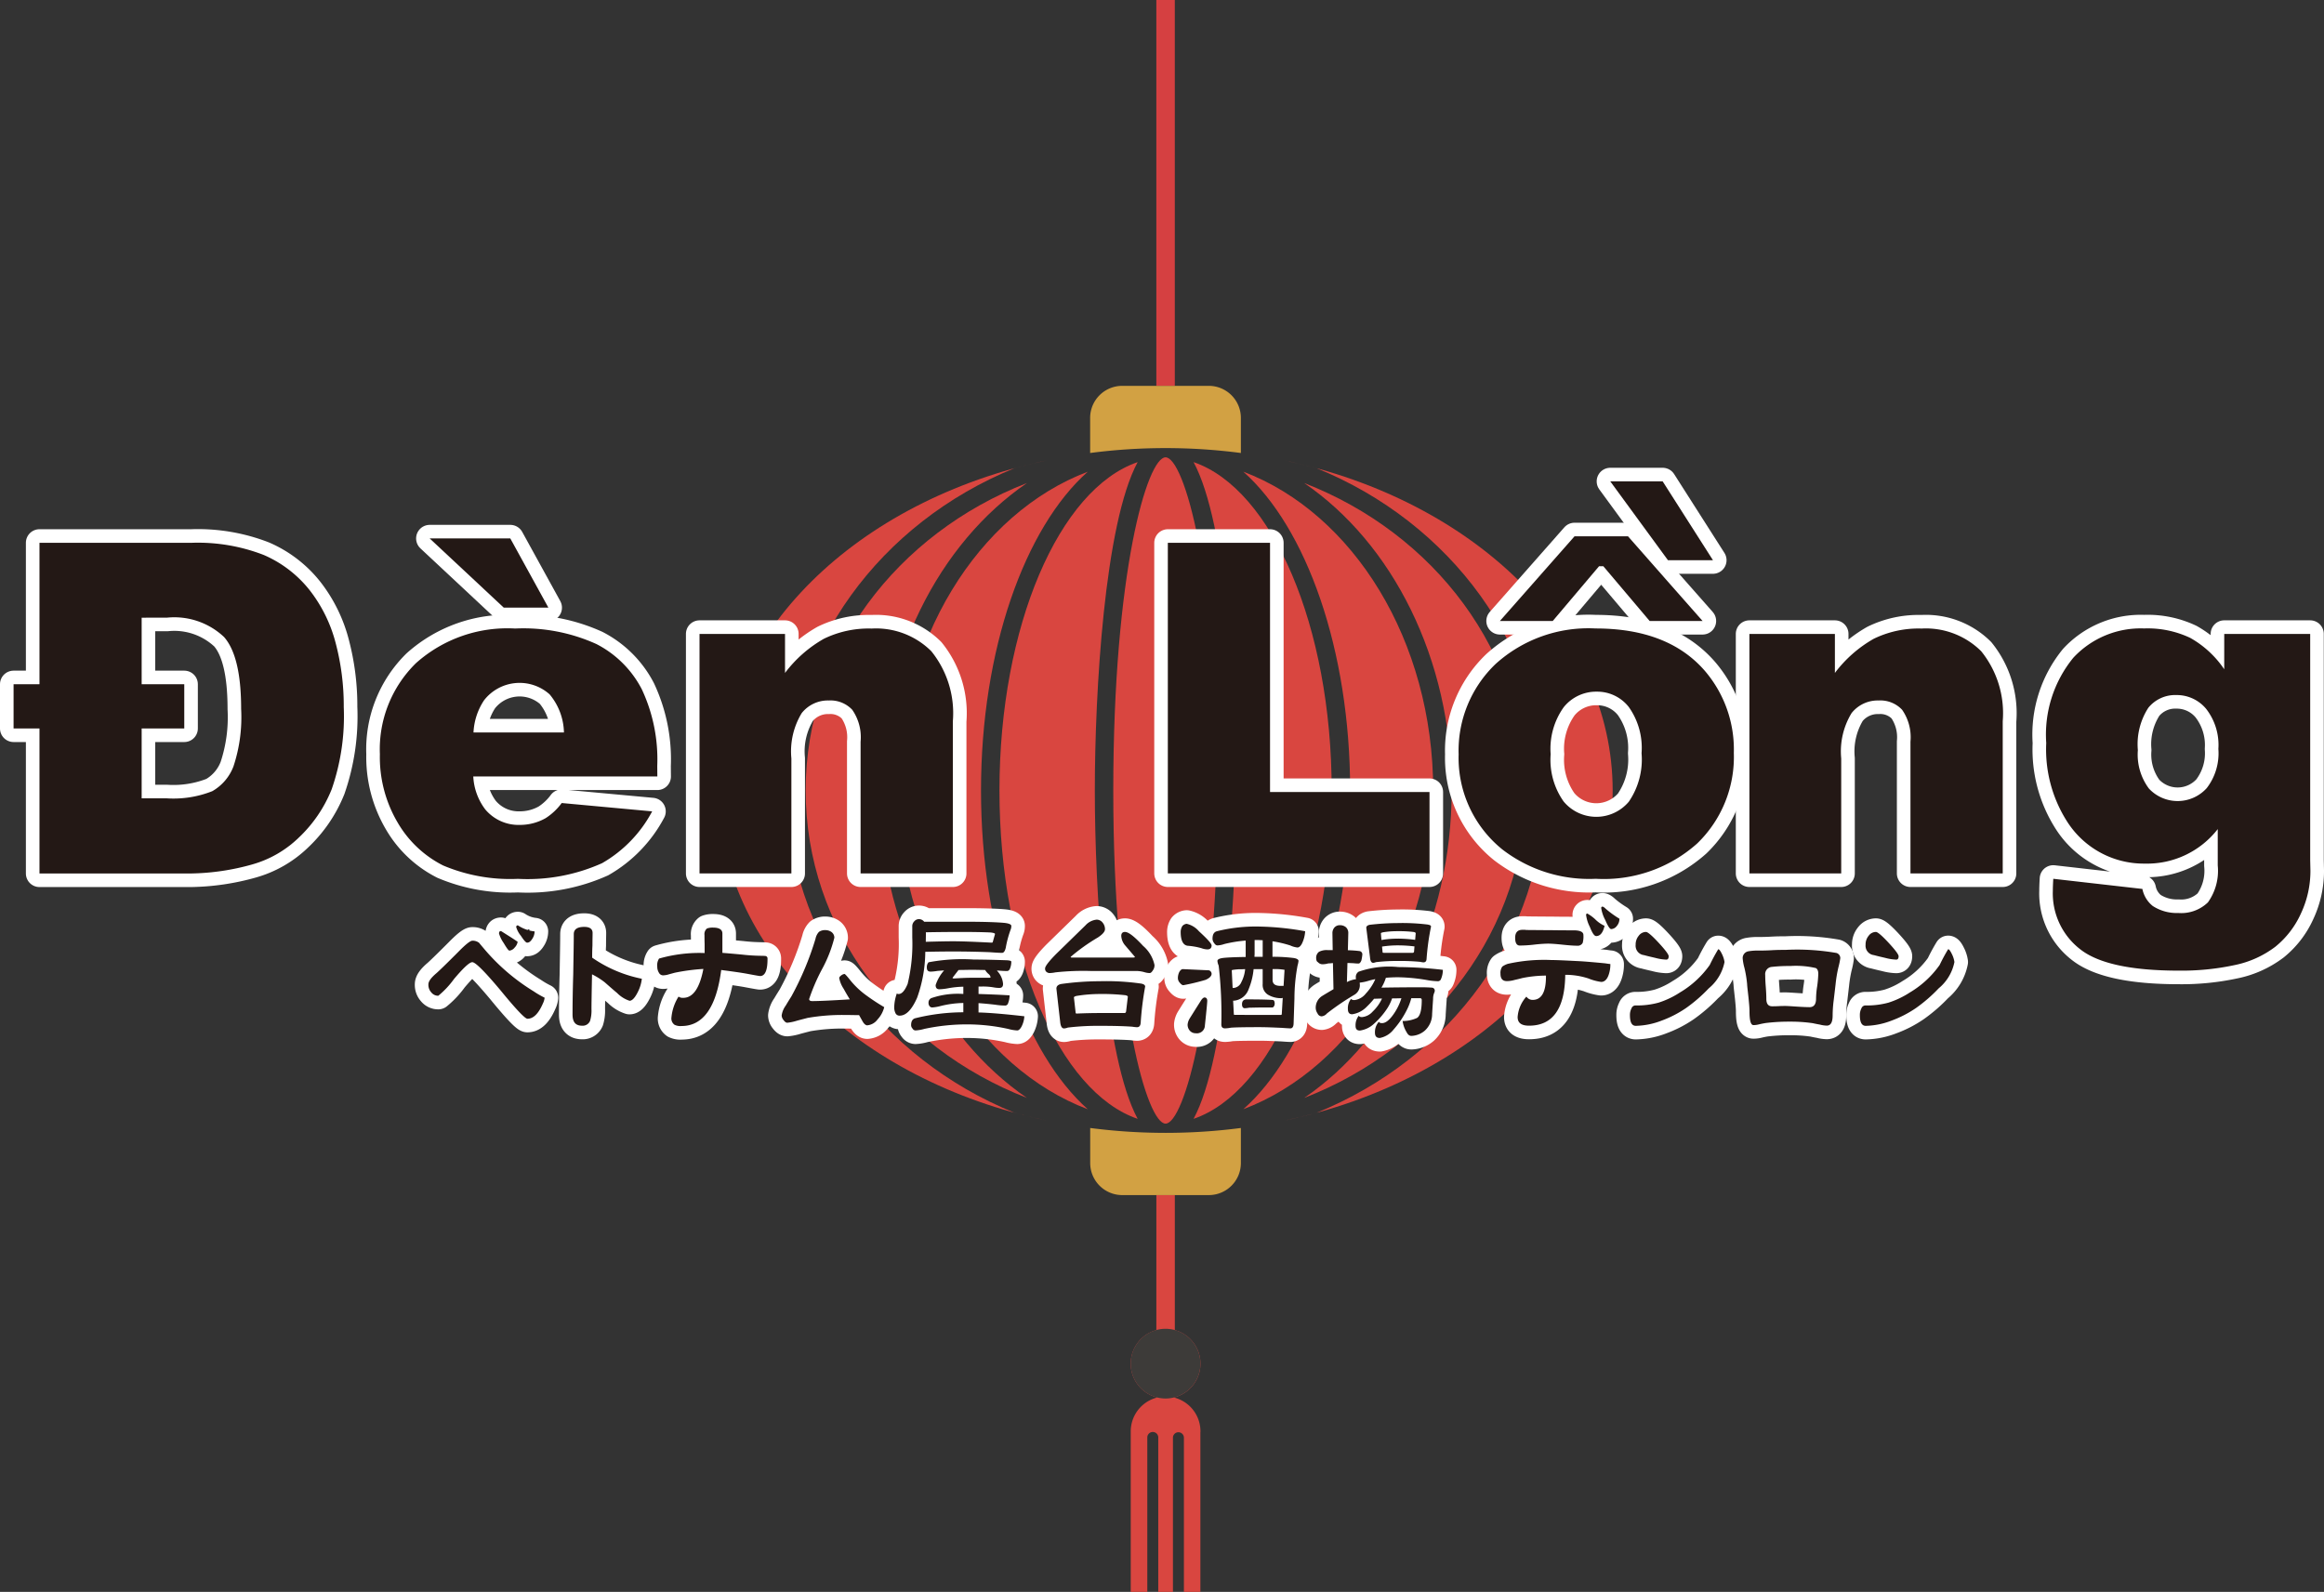 <svg xmlns="http://www.w3.org/2000/svg" viewBox="0 0 149.768 102.614">
  <rect x="0" y="0" width="149.768" height="102.614" fill="#333333" stroke="none"/>
  <title>アセット 5</title>
  <g id="レイヤー_2" data-name="レイヤー 2">
    <g id="contents">
      <g>
        <g>
          <g>
            <path d="M70.555,50.954c0-6.329.622-17.207,2.76-21.166-5.049,1.723-8.906,10.556-8.906,21.166S68.266,70.4,73.315,72.121C71.177,68.162,70.555,57.283,70.555,50.954Z" style="fill: #d94640"/>
            <path d="M81.182,72.531c-.232.038-.465.072-.7.106C80.717,72.6,80.95,72.569,81.182,72.531Z" style="fill: #d94640"/>
            <path d="M85.819,50.954c0-10.61-3.857-19.443-8.9-21.166,2.137,3.959,2.759,14.837,2.759,21.166s-.622,17.208-2.759,21.167C81.962,70.4,85.819,61.566,85.819,50.954Z" style="fill: #d94640"/>
            <path d="M82.491,72.292c-.253.051-.509.1-.766.143C81.982,72.389,82.238,72.343,82.491,72.292Z" style="fill: #d94640"/>
            <path d="M93.551,50.954c0,8.515-3.841,15.944-9.5,19.817,8.366-3.246,14.258-10.9,14.258-19.817S92.416,34.384,84.05,31.138C89.71,35.011,93.551,42.44,93.551,50.954Z" style="fill: #d94640"/>
            <path d="M56.678,50.954c0-8.514,3.84-15.943,9.5-19.816-8.366,3.246-14.258,10.9-14.258,19.816s5.892,16.571,14.258,19.817C60.518,66.9,56.678,59.469,56.678,50.954Z" style="fill: #d94640"/>
            <path d="M99.5,50.954c0,9.285-6.038,17.278-14.654,20.778-.675.185-1.364.349-2.063.5,12.189-2.572,21.144-11.12,21.144-21.275S94.969,32.252,82.78,29.68c.7.148,1.388.312,2.064.5C93.46,33.677,99.5,41.671,99.5,50.954Z" style="fill: #d94640"/>
            <path d="M57.868,50.954c0,9.673,5.162,17.869,12.235,20.55-4.061-3.612-6.883-11.462-6.883-20.55S66.042,34.017,70.1,30.406C63.03,33.086,57.868,41.282,57.868,50.954Z" style="fill: #d94640"/>
            <path d="M50.731,50.954c0-9.283,6.038-17.277,14.653-20.777q1.019-.279,2.073-.5C55.263,32.248,46.3,40.8,46.3,50.954s8.959,18.707,21.151,21.277c-.7-.148-1.392-.313-2.071-.5C56.769,68.232,50.731,60.239,50.731,50.954Z" style="fill: #d94640"/>
            <path d="M69.746,72.637c-.234-.034-.468-.068-.7-.106C69.279,72.569,69.512,72.6,69.746,72.637Z" style="fill: #d94640"/>
            <path d="M80.481,29.272c.235.034.469.069.7.107C80.95,29.341,80.716,29.306,80.481,29.272Z" style="fill: #d94640"/>
            <path d="M67.736,29.618c.255-.052.513-.1.771-.144C68.249,29.52,67.991,29.566,67.736,29.618Z" style="fill: #d94640"/>
            <path d="M81.724,29.474c.257.046.514.092.767.144C82.238,29.566,81.981,29.52,81.724,29.474Z" style="fill: #d94640"/>
            <path d="M68.505,72.435c-.257-.046-.515-.092-.769-.143C67.99,72.343,68.248,72.389,68.505,72.435Z" style="fill: #d94640"/>
            <path d="M92.361,50.954c0-9.672-5.162-17.868-12.235-20.548,4.061,3.611,6.883,11.461,6.883,20.548S84.187,67.892,80.126,71.5C87.2,68.823,92.361,60.627,92.361,50.954Z" style="fill: #d94640"/>
            <path d="M69.046,29.379c.232-.038.467-.073.7-.107C69.513,29.306,69.278,29.341,69.046,29.379Z" style="fill: #d94640"/>
            <path d="M78.484,50.954c0-14.1-2.194-21.475-3.37-21.475s-3.37,7.376-3.37,21.475,2.195,21.476,3.37,21.476S78.484,65.055,78.484,50.954Z" style="fill: #d94640"/>
          </g>
          <g>
            <rect x="74.519" width="1.19" height="24.872" style="fill: #d54041"/>
            <path d="M77.9,24.872h-5.58a2.067,2.067,0,0,0-2.067,2.067V29.2a37.485,37.485,0,0,1,9.714,0V26.939A2.067,2.067,0,0,0,77.9,24.872Z" style="fill: #d2a143"/>
          </g>
          <g>
            <path d="M74.519,85.738a2.244,2.244,0,0,0,.064,4.345,2.245,2.245,0,0,0-1.713,2.148h0v10.383h1.067V92.659a.353.353,0,0,1,.706,0v9.955h.946V92.659a.354.354,0,0,1,.707,0v9.955h1.061V92.387c0-.041.006-.081.006-.123a2.247,2.247,0,0,0-1.714-2.181,2.244,2.244,0,0,0,.062-4.345v-8.7h-1.19Z" style="fill: #d94640"/>
            <path d="M75.114,73.025a37.73,37.73,0,0,1-4.857-.315v2.26a2.066,2.066,0,0,0,2.067,2.066H77.9a2.066,2.066,0,0,0,2.067-2.066V72.71A37.552,37.552,0,0,1,75.114,73.025Z" style="fill: #d2a143"/>
          </g>
          <path d="M77.361,87.9a2.247,2.247,0,1,1-2.247-2.246A2.247,2.247,0,0,1,77.361,87.9Z" style="fill: #3d3b39"/>
        </g>
        <g>
          <g>
            <path d="M2.544,34.99h9.783A11.724,11.724,0,0,1,17,35.775a7.612,7.612,0,0,1,2.944,2.254,9.333,9.333,0,0,1,1.686,3.416,15.851,15.851,0,0,1,.523,4.129,14.343,14.343,0,0,1-.777,5.3,8.767,8.767,0,0,1-2.159,3.155,7.049,7.049,0,0,1-2.966,1.694,15.3,15.3,0,0,1-3.925.581H2.544Zm6.585,4.827V51.461h1.614A6.787,6.787,0,0,0,13.679,51a3.1,3.1,0,0,0,1.367-1.6,10.053,10.053,0,0,0,.494-3.7q0-3.387-1.1-4.637a4.673,4.673,0,0,0-3.663-1.25Z" style="fill: #40210f;stroke: #fff;stroke-linecap: round;stroke-linejoin: round;stroke-width: 1.751px"/>
            <path d="M42.362,50.051H30.5a3.829,3.829,0,0,0,.771,2.123,2.8,2.8,0,0,0,2.238,1,3.358,3.358,0,0,0,1.657-.437,3.892,3.892,0,0,0,1.033-.974l5.829.538A8.352,8.352,0,0,1,38.8,55.641a11.735,11.735,0,0,1-5.423,1.01,11.092,11.092,0,0,1-4.826-.865,7.084,7.084,0,0,1-2.915-2.747,8.3,8.3,0,0,1-1.155-4.427A7.776,7.776,0,0,1,26.8,42.753a8.836,8.836,0,0,1,6.4-2.238,11.4,11.4,0,0,1,5.234,1,6.774,6.774,0,0,1,2.922,2.907,10.637,10.637,0,0,1,1,4.957Zm-6.019-2.835a3.958,3.958,0,0,0-.923-2.457,2.9,2.9,0,0,0-4.223.378,4.094,4.094,0,0,0-.683,2.079Z" style="fill: #40210f;stroke: #fff;stroke-linecap: round;stroke-linejoin: round;stroke-width: 1.751px"/>
            <path d="M45.08,40.863h5.51v2.515a8.2,8.2,0,0,1,2.5-2.2,6.584,6.584,0,0,1,3.082-.661,5.049,5.049,0,0,1,3.845,1.46,6.357,6.357,0,0,1,1.389,4.514V56.3H55.46v-8.49a3.093,3.093,0,0,0-.538-2.057,1.922,1.922,0,0,0-1.512-.6,2.148,2.148,0,0,0-1.744.814A4.738,4.738,0,0,0,51,48.888V56.3H45.08Z" style="fill: #40210f;stroke: #fff;stroke-linecap: round;stroke-linejoin: round;stroke-width: 1.751px"/>
            <path d="M75.26,34.99h6.586V51.054H92.123V56.3H75.26Z" style="fill: #40210f;stroke: #fff;stroke-linecap: round;stroke-linejoin: round;stroke-width: 1.751px"/>
            <path d="M94,48.626A7.726,7.726,0,0,1,96.383,42.8a8.908,8.908,0,0,1,6.44-2.289q4.637,0,7.007,2.689a7.789,7.789,0,0,1,1.905,5.335,7.748,7.748,0,0,1-2.363,5.837,9.027,9.027,0,0,1-6.534,2.275,9.167,9.167,0,0,1-6.019-1.89A7.587,7.587,0,0,1,94,48.626Zm5.931-.014a4.655,4.655,0,0,0,.836,3.053,2.739,2.739,0,0,0,4.2.014,4.814,4.814,0,0,0,.822-3.125,4.548,4.548,0,0,0-.829-2.988,2.58,2.58,0,0,0-2.05-.981,2.68,2.68,0,0,0-2.137,1A4.609,4.609,0,0,0,99.93,48.612Z" style="fill: #40210f;stroke: #fff;stroke-linecap: round;stroke-linejoin: round;stroke-width: 1.751px"/>
            <path d="M112.738,40.863h5.51v2.515a8.2,8.2,0,0,1,2.5-2.2,6.582,6.582,0,0,1,3.082-.661,5.049,5.049,0,0,1,3.845,1.46,6.357,6.357,0,0,1,1.389,4.514V56.3h-5.946v-8.49a3.093,3.093,0,0,0-.538-2.057,1.922,1.922,0,0,0-1.512-.6,2.151,2.151,0,0,0-1.745.814,4.746,4.746,0,0,0-.668,2.922V56.3h-5.917Z" style="fill: #40210f;stroke: #fff;stroke-linecap: round;stroke-linejoin: round;stroke-width: 1.751px"/>
            <path d="M143.339,40.863h5.539V55.444l.015.684a6.435,6.435,0,0,1-.618,2.769,5.837,5.837,0,0,1-1.643,2.13,6.458,6.458,0,0,1-2.6,1.178,16.258,16.258,0,0,1-3.613.363q-4.651,0-6.389-1.4a4.547,4.547,0,0,1-1.737-3.736c0-.194.009-.456.029-.785l5.742.654a1.871,1.871,0,0,0,.669,1.1,2.834,2.834,0,0,0,1.643.451,2.477,2.477,0,0,0,1.911-.684,3.5,3.5,0,0,0,.633-2.384v-2.34a5.765,5.765,0,0,1-4.7,2.224,5.853,5.853,0,0,1-5-2.7,8.637,8.637,0,0,1-1.352-5.074,7.826,7.826,0,0,1,1.745-5.495,5.923,5.923,0,0,1,4.564-1.889,6.4,6.4,0,0,1,2.973.61,6.472,6.472,0,0,1,2.188,2.021Zm-5.567,7.487a3.665,3.665,0,0,0,.712,2.479,2.527,2.527,0,0,0,3.729-.029,3.683,3.683,0,0,0,.748-2.523,3.791,3.791,0,0,0-.785-2.58,2.458,2.458,0,0,0-1.918-.894,2.228,2.228,0,0,0-1.811.821A4.321,4.321,0,0,0,137.772,48.35Z" style="fill: #40210f;stroke: #fff;stroke-linecap: round;stroke-linejoin: round;stroke-width: 1.751px"/>
          </g>
          <polygon points="27.691 34.708 32.886 34.708 35.34 39.169 32.466 39.169 27.691 34.708" style="fill: #40210f;stroke: #fff;stroke-linecap: round;stroke-linejoin: round;stroke-width: 1.751px"/>
          <path d="M.875,44.106h11v2.851H.875Z" style="fill: #40210f;stroke: #fff;stroke-linecap: round;stroke-linejoin: round;stroke-width: 1.751px"/>
          <path d="M104.915,34.57q1.449,1.655,2.4,2.729t2.405,2.729h-3.411l-2.985-3.53h-.273l-2.985,3.53H96.66l4.81-5.458Z" style="fill: #040000;stroke: #fff;stroke-linecap: round;stroke-linejoin: round;stroke-width: 1.751px"/>
          <path d="M110.39,36.111h-2.9l-3.718-5.082h3.377Z" style="fill: #040000;stroke: #fff;stroke-linecap: round;stroke-linejoin: round;stroke-width: 1.751px"/>
        </g>
        <g>
          <path d="M34.99,64.677c-.287.669-.619.992-1,.992-.153,0-.727-.6-1.732-1.829-1.006-1.2-1.616-1.817-1.822-1.817-.18,0-.575.369-1.176,1.082a5.71,5.71,0,0,1-1.014,1.082.563.563,0,0,1-.449-.213.72.72,0,0,1-.189-.524c0-.189.171-.423.512-.713.18-.156.664-.624,1.436-1.4q.687-.7.889-.7a.683.683,0,0,1,.439.145c0,.011.117.145.342.413A13.161,13.161,0,0,0,34.389,63.9a5.752,5.752,0,0,0,.709.412A1.075,1.075,0,0,1,34.99,64.677Zm-1.831-3.589a.48.48,0,0,1-.332.189c-.054,0-.171-.157-.368-.491a2.069,2.069,0,0,1-.3-.613c0-.1.036-.156.126-.156.009,0,.179.111.5.313s.512.334.575.379A.7.7,0,0,1,33.159,61.088Zm1.149-.581c-.108.179-.216.257-.341.257-.072,0-.206-.145-.4-.446a1.538,1.538,0,0,1-.3-.557.1.1,0,0,1,.108-.112,2.4,2.4,0,0,0,1.077.391A.868.868,0,0,1,34.308,60.507Z" style="fill: #231815;stroke: #fff;stroke-linecap: round;stroke-linejoin: round;stroke-width: 1.751px"/>
          <path d="M41.1,63.952c-.189.38-.368.558-.53.558a1.981,1.981,0,0,1-.8-.5c-.27-.223-.53-.457-.8-.692a4.737,4.737,0,0,0-.817-.512c-.027,1.3-.036,2.052-.036,2.241a2.3,2.3,0,0,1-.09.758.514.514,0,0,1-.52.312c-.413,0-.61-.235-.61-.714,0-.568.008-1.427.044-2.586.018-1.159.036-2.018.036-2.6,0-.312.225-.469.673-.469.359,0,.539.134.539.391,0,.178-.009.446-.009.8-.018.357-.018.613-.018.792a8.525,8.525,0,0,0,3.2,1.36A2.447,2.447,0,0,1,41.1,63.952Z" style="fill: #231815;stroke: #fff;stroke-linecap: round;stroke-linejoin: round;stroke-width: 1.751px"/>
          <path d="M48.982,62.916c-.036,0-.3-.045-.772-.134s-1.059-.167-1.732-.256q-.471,3.611-2.558,3.612a.862.862,0,0,1-.449-.079.5.5,0,0,1-.2-.479,3.05,3.05,0,0,1,.457-1.338.472.472,0,0,0,.3.079c.628,0,1.059-.613,1.3-1.863a13.018,13.018,0,0,0-1.849.246l-.368.1a1.383,1.383,0,0,1-.377.067.3.3,0,0,1-.269-.167.716.716,0,0,1-.108-.391.783.783,0,0,1,.117-.524,9.428,9.428,0,0,1,2.935-.356v-.579c-.009-.29-.009-.48-.009-.581a.47.47,0,0,1,.161-.423,1.069,1.069,0,0,1,.4-.056c.395,0,.593.134.593.379v1.249c.143.011.565.045,1.265.111a12.157,12.157,0,0,0,1.275.079c.134,0,.215.011.233.011a.156.156,0,0,1,.135.166C49.467,62.547,49.305,62.916,48.982,62.916Z" style="fill: #231815;stroke: #fff;stroke-linecap: round;stroke-linejoin: round;stroke-width: 1.751px"/>
          <path d="M56.553,65.714a.923.923,0,0,1-.665.379c-.09,0-.2-.079-.3-.257-.072-.133-.152-.267-.224-.4-.26,0-.6-.011-1.032-.011a12.926,12.926,0,0,0-2.289.19c-.072.021-.3.077-.673.177a3.09,3.09,0,0,1-.637.134c-.072,0-.153-.055-.234-.167a.489.489,0,0,1-.125-.3,1.4,1.4,0,0,1,.26-.635c.117-.2.242-.4.368-.6a19.207,19.207,0,0,0,1.553-3.712.912.912,0,0,1,.224-.445.69.69,0,0,1,.422-.111.677.677,0,0,1,.368.111.455.455,0,0,1,.2.379,8.556,8.556,0,0,1-.807,2.051,12.577,12.577,0,0,0-.817,1.9c0,.089.062.134.206.134.377,0,1.176-.034,2.414-.112-.134-.222-.269-.446-.395-.68a1.87,1.87,0,0,1-.287-.69c0-.057.045-.112.135-.179a.444.444,0,0,1,.206-.089c.027,0,.135.111.315.334a5.325,5.325,0,0,0,1.059,1.026,13.56,13.56,0,0,0,1.185.78A1.792,1.792,0,0,1,56.553,65.714Z" style="fill: #231815;stroke: #fff;stroke-linecap: round;stroke-linejoin: round;stroke-width: 1.751px"/>
          <path d="M64.76,59.493c.269.034.413.1.413.19a.638.638,0,0,1-.054.268,6.9,6.9,0,0,0-.305,1.148c-.054.222-.134.323-.242.323s-.377-.012-.8-.044c-.628-.023-1.409-.045-2.343-.045-.664,0-1.265.011-1.8.022a8.955,8.955,0,0,1-.529,2.966c-.341.769-.709,1.148-1.122,1.148a.283.283,0,0,1-.278-.179.835.835,0,0,1-.072-.39,2.794,2.794,0,0,1,.171-.87c.017.034.053.045.107.045.216,0,.4-.212.584-.646a10.863,10.863,0,0,0,.3-3.011v-.691a.446.446,0,0,1,.125-.334.394.394,0,0,1,.3-.145.42.42,0,0,1,.341.167h2.657C63.468,59.415,64.312,59.448,64.76,59.493Zm.153,2.408c.17.011.26.045.26.09a1.229,1.229,0,0,1-.081.434c-.045.112-.107.167-.2.167q-.216,0-.646-.034l.053.068a1.358,1.358,0,0,1,.342.8c0,.178-.081.256-.243.256a2.135,2.135,0,0,1-.359-.034,4,4,0,0,0-.754-.056h-.224v.48c.628.022,1.3.044,2,.089a1.41,1.41,0,0,1-.116.558.2.2,0,0,1-.162.1,4.392,4.392,0,0,1-.655-.056c-.386-.044-.745-.078-1.068-.1v.6c.79.023,1.777.112,2.953.246a1.65,1.65,0,0,1-.189.68c-.089.156-.179.234-.269.234a2.75,2.75,0,0,1-.592-.1,12.268,12.268,0,0,0-2.567-.29,13.059,13.059,0,0,0-2.827.29,2.565,2.565,0,0,1-.575.1.231.231,0,0,1-.188-.123.317.317,0,0,1-.09-.222q0-.351.242-.436a13.022,13.022,0,0,1,3.123-.39v-.6a6.625,6.625,0,0,0-1.48.2,2.8,2.8,0,0,1-.521.089.212.212,0,0,1-.18-.089.327.327,0,0,1-.062-.213.314.314,0,0,1,.179-.3,5.264,5.264,0,0,1,2.064-.268v-.468a6.192,6.192,0,0,0-.978.1,3.605,3.605,0,0,1-.565.066c-.162,0-.242-.089-.242-.268a2.651,2.651,0,0,1,.547-.948c-.17.012-.314.023-.44.034a3.15,3.15,0,0,1-.421.045c-.171,0-.252-.079-.252-.256a.473.473,0,0,1,.108-.347,11.723,11.723,0,0,1,2.908-.177C63.6,61.857,64.32,61.879,64.913,61.9Zm-5.251-1.192c.8-.023,1.391-.034,1.768-.034.575,0,1.4.034,2.477.089.036,0,.063-.011.072-.044l.144-.513c0-.045-.1-.079-.3-.1-.521-.023-1.122-.033-1.786-.033-1,0-1.786.01-2.37.022C59.671,60.307,59.662,60.507,59.662,60.709Zm1.724,2.318c0,.033.036.044.107.044.359-.021.745-.044,1.158-.044h1.086c.063,0,.1-.011.1-.033a.337.337,0,0,0-.108-.19.987.987,0,0,1-.242-.278c-.278,0-.548-.011-.808-.011-.341,0-.637.011-.906.011Z" style="fill: #231815;stroke: #fff;stroke-linecap: round;stroke-linejoin: round;stroke-width: 1.751px"/>
          <path d="M71.057,59.471a.664.664,0,0,1,.153.423c0,.157-.153.335-.458.536A12.32,12.32,0,0,0,69,61.678c0,.034.018.045.063.045h3.967c.072,0,.108-.011.108-.045l-.628-.736a1.017,1.017,0,0,1-.251-.612c0-.168.08-.257.242-.257.224,0,.61.3,1.166.9A2.238,2.238,0,0,1,74.4,62.2a.554.554,0,0,1-.108.356c-.072.112-.134.168-.206.168a1.285,1.285,0,0,1-.333-.056,1.936,1.936,0,0,0-.511-.078H70.285a16.671,16.671,0,0,0-2.271.089,2.006,2.006,0,0,1-.386.045.322.322,0,0,1-.215-.1.27.27,0,0,1-.063-.2c0-.134.233-.446.718-.936l1.885-1.84a1.11,1.11,0,0,1,.727-.367A.493.493,0,0,1,71.057,59.471Zm2.5,3.935c.162.033.242.1.242.189a20.309,20.309,0,0,0-.287,2.308c-.009.212-.09.312-.242.312a2.77,2.77,0,0,1-.3-.033c-.448-.034-1.121-.056-2.037-.056a16.382,16.382,0,0,0-2.118.112.787.787,0,0,1-.243.055c-.143,0-.224-.145-.251-.434l-.242-2.13c0-.156.1-.256.305-.3a18.225,18.225,0,0,1,2.495-.179A15.77,15.77,0,0,1,73.561,63.406ZM70.94,65.3h1.526c.063,0,.1-.045.108-.134l.108-.914c0-.044-.054-.078-.162-.1a13.215,13.215,0,0,0-1.634-.078,9.343,9.343,0,0,0-1.436.112c-.162.022-.242.066-.242.111l.108.958c0,.056.018.079.072.079C69.908,65.312,70.42,65.3,70.94,65.3Z" style="fill: #231815;stroke: #fff;stroke-linecap: round;stroke-linejoin: round;stroke-width: 1.751px"/>
          <path d="M77.91,62.547a.243.243,0,0,1,.171.224c0,.145-.135.279-.387.39a13.321,13.321,0,0,1-1.436.345c-.062,0-.134-.045-.224-.156a.435.435,0,0,1-.126-.323.883.883,0,0,1,.1-.39c.072-.111.144-.167.216-.167Zm-.646-2.519c.538.491.817.8.817.914,0,.178-.1.257-.279.257a1.212,1.212,0,0,1-.377-.079,4.445,4.445,0,0,0-.88-.155c-.3-.034-.457-.335-.457-.892a.708.708,0,0,1,.108-.38.422.422,0,0,1,.278-.144A1.471,1.471,0,0,1,77.264,60.028ZM77.8,64.51c0,.133-.054.669-.152,1.594a.513.513,0,0,1-.584.5.5.5,0,0,1-.368-.145.578.578,0,0,1-.161-.424.933.933,0,0,1,.143-.4s.243-.39.736-1.17c.081-.112.153-.167.216-.167C77.739,64.3,77.8,64.376,77.8,64.51Zm6.31-4.482a2.1,2.1,0,0,1-.2.781c-.089.177-.188.267-.3.267a1.481,1.481,0,0,1-.467-.134,7.7,7.7,0,0,0-1.139-.267v1a10.342,10.342,0,0,1,1.364.078c.206.033.314.1.314.19a1.759,1.759,0,0,1-.063.3,11.672,11.672,0,0,0-.2,2.117l-.054,1.629c-.009.2-.081.3-.207.3-.062,0-.242-.01-.547-.033-.52-.022-1-.045-1.445-.045-.933,0-1.553.012-1.84.034a2.347,2.347,0,0,1-.377.044c-.162,0-.242-.078-.242-.256a27.286,27.286,0,0,0-.171-3.79.9.9,0,0,1-.08-.3c0-.089.107-.157.341-.19q.39-.05,1.48-.067V60.63a8.489,8.489,0,0,0-1.382.224,1.49,1.49,0,0,1-.439.088c-.072,0-.144-.044-.216-.156a.442.442,0,0,1-.1-.279c0-.267.09-.424.279-.479a10.376,10.376,0,0,1,2.809-.3A18.22,18.22,0,0,1,84.112,60.028Zm-4.623,3.657a.6.6,0,0,0,.512-.38,2.23,2.23,0,0,0,.243-.835c-.18.011-.333.011-.44.011-.287.022-.422.045-.422.066l.054,1.116A.056.056,0,0,0,79.489,63.685Zm3.043,1.739c.036,0,.063-.012.072-.045l.063-1.058a.178.178,0,0,1-.1.022,1.629,1.629,0,0,1-.87-.235.743.743,0,0,1-.323-.679V62.47h-.584a4.458,4.458,0,0,1-.323,1.3,1.113,1.113,0,0,1-.951.736h-.046l.046.869c0,.033.018.045.071.045Zm-.484-.959c.062.022.1.1.1.223a.309.309,0,0,1-.063.2c-.027.045-.071.057-.143.057H81.2c-.269,0-.494.011-.691.011a2.176,2.176,0,0,1-.287.034.156.156,0,0,1-.144-.079.337.337,0,0,1-.036-.179.373.373,0,0,1,.054-.211.306.306,0,0,1,.26-.1C81.383,64.421,81.94,64.443,82.048,64.465Zm-.673-3.858c-.1,0-.189-.011-.279-.011h-.242v.882c0,.066-.009.134-.009.2h.53Zm.637,2.554c0,.268.17.39.52.39h.189l.062-1.036a3.609,3.609,0,0,0-.771-.045Z" style="fill: #231815;stroke: #fff;stroke-linecap: round;stroke-linejoin: round;stroke-width: 1.751px"/>
          <path d="M85.885,61.244l-.018-1.082A.543.543,0,0,1,86,59.783a.461.461,0,0,1,.359-.145.6.6,0,0,1,.368.123.489.489,0,0,1,.162.4l-.027,1.092a7.276,7.276,0,0,1,.772.056.218.218,0,0,1,.162.2,2.447,2.447,0,0,1-.063.4c-.054.134-.117.2-.18.2a2.6,2.6,0,0,1-.341-.022c-.107,0-.233-.012-.377-.012L86.8,63.305a1.837,1.837,0,0,1,.593-.189.288.288,0,0,1-.018-.122.4.4,0,0,1,.179-.357,5.94,5.94,0,0,1,2.558-.3,26.411,26.411,0,0,1,2.872.179,1.518,1.518,0,0,1-.134.624.211.211,0,0,1-.18.111,4.525,4.525,0,0,1-.718-.078,11.73,11.73,0,0,0-1.84-.178c-.287,0-.547.011-.8.033a2.772,2.772,0,0,1-.287.636c.61-.012,1.472-.023,2.594-.023.269,0,.494.011.664.023a.192.192,0,0,1,.18.2.372.372,0,0,1-.036.134.959.959,0,0,0-.072.39c-.045.647-.063.97-.063.97a1.445,1.445,0,0,1-.476,1.081,1.4,1.4,0,0,1-.861.335c-.126,0-.225-.079-.305-.235a1.854,1.854,0,0,1-.26-.724,2.191,2.191,0,0,0,.933-.2c.2-.134.3-.524.3-1.149,0-.078-.036-.122-.108-.122h-.565a3.852,3.852,0,0,1-.305.791,5.866,5.866,0,0,1-.844,1.238,1.485,1.485,0,0,1-.879.535c-.216,0-.315-.111-.315-.346a1.006,1.006,0,0,1,.252-.7c.035.066.1.089.206.089.2,0,.413-.145.655-.457a3.7,3.7,0,0,0,.593-1.148c-.216.01-.413.01-.6.01a3.007,3.007,0,0,1-.3.625,5.064,5.064,0,0,1-.871,1.015,1.664,1.664,0,0,1-.906.434c-.189,0-.278-.1-.278-.3a1,1,0,0,1,.206-.657c.036.066.1.089.207.089a1.042,1.042,0,0,0,.691-.357,2.729,2.729,0,0,0,.6-.837c-.179,0-.35.012-.511.012a5.337,5.337,0,0,1-.458.5,1.638,1.638,0,0,1-.952.5c-.188,0-.278-.112-.278-.345a.945.945,0,0,1,.207-.647c.036.056.107.078.215.078a1.1,1.1,0,0,0,.736-.423,3.272,3.272,0,0,0,.61-.926,3.894,3.894,0,0,0-.458.112,2.854,2.854,0,0,1-.538.111h-.009c0,.056.009.111.009.167a.709.709,0,0,1-.368.625,16.585,16.585,0,0,0-1.75,1.193.534.534,0,0,1-.341.189.3.3,0,0,1-.269-.189.643.643,0,0,1-.117-.379.893.893,0,0,1,.4-.736c.269-.167.52-.312.745-.446L85.9,62.079c-.117.012-.216.023-.305.023a1.328,1.328,0,0,1-.36.055.385.385,0,0,1-.3-.134c-.081-.032-.117-.134-.117-.3A.479.479,0,0,1,85,61.355a1.062,1.062,0,0,1,.557-.111Zm6.148-1.64c.126.023.188.057.188.123a15.979,15.979,0,0,0-.287,2.085c-.009.156-.081.222-.206.222A1.222,1.222,0,0,1,91.522,62a13.781,13.781,0,0,0-1.41-.056,11.544,11.544,0,0,0-1.445.077.628.628,0,0,1-.17.045c-.117,0-.189-.111-.207-.345l-.242-1.917c0-.09.072-.157.215-.19a15.885,15.885,0,0,1,1.8-.112A13.265,13.265,0,0,1,92.033,59.6Zm-1.921.9a8.814,8.814,0,0,1,1.086.079l.036-.424c0-.034-.036-.056-.108-.079a7.931,7.931,0,0,0-1.068-.055,5.665,5.665,0,0,0-.906.067c-.108.022-.162.045-.162.067l.036.434A5.983,5.983,0,0,1,90.112,60.507Zm.916.915a.088.088,0,0,0,.1-.089l.027-.324a8.84,8.84,0,0,0-1.041-.067,6.727,6.727,0,0,0-1.05.078l.036.358c0,.032.018.044.072.044Z" style="fill: #231815;stroke: #fff;stroke-linecap: round;stroke-linejoin: round;stroke-width: 1.751px"/>
          <path d="M103.653,62.882c-.107.279-.269.413-.466.413a3.413,3.413,0,0,1-.826-.224,4.725,4.725,0,0,0-1.49-.234q-.04,3.278-2.333,3.278c-.494,0-.736-.178-.736-.557a2.2,2.2,0,0,1,.565-1.316.482.482,0,0,0,.4.212q.861,0,.861-1.5v-.067a7.936,7.936,0,0,0-1.516.157c-.171.044-.341.088-.5.122a1.909,1.909,0,0,1-.493.078c-.288,0-.422-.156-.422-.479a.694.694,0,0,1,.116-.458,1.3,1.3,0,0,1,.359-.178,10.643,10.643,0,0,1,2.81-.245c.359,0,.987.033,1.885.078.341.022.87.066,1.57.134.206.033.323.045.341.045A2.005,2.005,0,0,1,103.653,62.882Zm-1.66-2.1a.359.359,0,0,1-.359.179c-.215,0-.529-.023-.942-.067s-.736-.067-.942-.067a8.96,8.96,0,0,0-.907.067,8.423,8.423,0,0,1-.9.056c-.2,0-.3-.168-.3-.5s.153-.513.458-.513h.179a1.054,1.054,0,0,0,.18.012c.323,0,.816.01,1.481.01.646.011,1.139.011,1.472.011.413,0,.628.1.628.3A1.579,1.579,0,0,1,101.993,60.786Zm.862-.445c-.108,0-.243-.19-.4-.592a2.3,2.3,0,0,1-.242-.78.085.085,0,0,1,.08-.078,2.717,2.717,0,0,1,.494.357,2.024,2.024,0,0,0,.619.435C103.3,60.128,103.124,60.341,102.855,60.341Zm1.346-.658a.482.482,0,0,1-.368.211c-.089,0-.215-.19-.386-.591a2.345,2.345,0,0,1-.26-.779c.009-.045.036-.079.08-.079s.117.045.207.134a6.416,6.416,0,0,0,.889.646A.716.716,0,0,1,104.2,59.683Z" style="fill: #231815;stroke: #fff;stroke-linecap: round;stroke-linejoin: round;stroke-width: 1.751px"/>
          <path d="M110.12,63.708a9.9,9.9,0,0,1-1.463,1.27,7.14,7.14,0,0,1-1.58.813,4.863,4.863,0,0,1-1.66.335c-.251,0-.377-.223-.377-.691a.9.9,0,0,1,.1-.435.277.277,0,0,1,.26-.189,5.239,5.239,0,0,0,1.481-.179,5.605,5.605,0,0,0,1.382-.658,6.221,6.221,0,0,0,1.921-1.772,11.225,11.225,0,0,1,.547-1.014c.064,0,.144.111.251.334a1.71,1.71,0,0,1,.153.491A2.933,2.933,0,0,1,110.12,63.708Zm-2.738-1.851a3.146,3.146,0,0,1-.709-.112c-.242-.056-.485-.111-.727-.178a.607.607,0,0,1-.538-.669.87.87,0,0,1,.2-.58.585.585,0,0,1,.467-.245c.108,0,.386.234.817.7s.646.758.646.869C107.535,61.789,107.481,61.857,107.382,61.857Z" style="fill: #231815;stroke: #fff;stroke-linecap: round;stroke-linejoin: round;stroke-width: 1.751px"/>
          <path d="M118.479,62.336a8.331,8.331,0,0,0-.188,1.125c-.009.068-.045.391-.117.993a7.947,7.947,0,0,0-.071,1c0,.446-.126.658-.377.658a1.933,1.933,0,0,1-.449-.067c-.252-.044-.4-.078-.449-.089a9.882,9.882,0,0,0-1.48-.1,12.247,12.247,0,0,0-1.562.089c-.063.011-.2.033-.395.077a1.467,1.467,0,0,1-.387.057c-.179,0-.259-.291-.259-.892,0-.223-.028-.513-.063-.869-.054-.492-.09-.781-.09-.871a7.347,7.347,0,0,0-.171-1.048,3.244,3.244,0,0,1-.116-.635.442.442,0,0,1,.385-.446,3.276,3.276,0,0,1,.611-.044c.2,0,.485,0,.879-.023s.683-.021.88-.021a14.768,14.768,0,0,1,3.294.2.345.345,0,0,1,.242.334A4.784,4.784,0,0,1,118.479,62.336Zm-1.463.066a5.642,5.642,0,0,0-1.642-.133,9.913,9.913,0,0,0-1.175.056.466.466,0,0,0-.441.524c0,.178.009.435.036.769s.036.6.036.769c0,.324.126.479.378.479.089,0,.224,0,.413-.01s.322-.011.412-.011c.18,0,.44.021.79.043s.61.034.79.034c.278,0,.422-.179.422-.558a5.31,5.31,0,0,1,.072-.791,7.232,7.232,0,0,0,.071-.8Q117.178,62.486,117.016,62.4Z" style="fill: #231815;stroke: #fff;stroke-linecap: round;stroke-linejoin: round;stroke-width: 1.751px"/>
          <path d="M124.937,63.708a9.8,9.8,0,0,1-1.463,1.27,7.118,7.118,0,0,1-1.58.813,4.854,4.854,0,0,1-1.66.335c-.251,0-.377-.223-.377-.691a.9.9,0,0,1,.1-.435.279.279,0,0,1,.261-.189,5.232,5.232,0,0,0,1.48-.179,5.605,5.605,0,0,0,1.382-.658A6.221,6.221,0,0,0,125,62.2a11.273,11.273,0,0,1,.548-1.014c.063,0,.143.111.25.334a1.677,1.677,0,0,1,.153.491A2.933,2.933,0,0,1,124.937,63.708ZM122.2,61.857a3.14,3.14,0,0,1-.708-.112c-.242-.056-.485-.111-.727-.178a.607.607,0,0,1-.539-.669.871.871,0,0,1,.2-.58.583.583,0,0,1,.466-.245c.108,0,.386.234.818.7s.645.758.645.869C122.352,61.789,122.3,61.857,122.2,61.857Z" style="fill: #231815;stroke: #fff;stroke-linecap: round;stroke-linejoin: round;stroke-width: 1.751px"/>
        </g>
        <g>
          <g>
            <path d="M2.544,34.99h9.783A11.724,11.724,0,0,1,17,35.775a7.612,7.612,0,0,1,2.944,2.254,9.333,9.333,0,0,1,1.686,3.416,15.851,15.851,0,0,1,.523,4.129,14.343,14.343,0,0,1-.777,5.3,8.767,8.767,0,0,1-2.159,3.155,7.049,7.049,0,0,1-2.966,1.694,15.3,15.3,0,0,1-3.925.581H2.544Zm6.585,4.827V51.461h1.614A6.787,6.787,0,0,0,13.679,51a3.1,3.1,0,0,0,1.367-1.6,10.053,10.053,0,0,0,.494-3.7q0-3.387-1.1-4.637a4.673,4.673,0,0,0-3.663-1.25Z" style="fill: #231815"/>
            <path d="M42.362,50.051H30.5a3.829,3.829,0,0,0,.771,2.123,2.8,2.8,0,0,0,2.238,1,3.358,3.358,0,0,0,1.657-.437,3.892,3.892,0,0,0,1.033-.974l5.829.538A8.352,8.352,0,0,1,38.8,55.641a11.735,11.735,0,0,1-5.423,1.01,11.092,11.092,0,0,1-4.826-.865,7.084,7.084,0,0,1-2.915-2.747,8.3,8.3,0,0,1-1.155-4.427A7.776,7.776,0,0,1,26.8,42.753a8.836,8.836,0,0,1,6.4-2.238,11.4,11.4,0,0,1,5.234,1,6.774,6.774,0,0,1,2.922,2.907,10.637,10.637,0,0,1,1,4.957Zm-6.019-2.835a3.958,3.958,0,0,0-.923-2.457,2.9,2.9,0,0,0-4.223.378,4.094,4.094,0,0,0-.683,2.079Z" style="fill: #231815"/>
            <path d="M45.08,40.863h5.51v2.515a8.2,8.2,0,0,1,2.5-2.2,6.584,6.584,0,0,1,3.082-.661,5.049,5.049,0,0,1,3.845,1.46,6.357,6.357,0,0,1,1.389,4.514V56.3H55.46v-8.49a3.093,3.093,0,0,0-.538-2.057,1.922,1.922,0,0,0-1.512-.6,2.148,2.148,0,0,0-1.744.814A4.738,4.738,0,0,0,51,48.888V56.3H45.08Z" style="fill: #231815"/>
            <path d="M75.26,34.99h6.586V51.054H92.123V56.3H75.26Z" style="fill: #231815"/>
            <path d="M94,48.626A7.726,7.726,0,0,1,96.383,42.8a8.908,8.908,0,0,1,6.44-2.289q4.637,0,7.007,2.689a7.789,7.789,0,0,1,1.905,5.335,7.748,7.748,0,0,1-2.363,5.837,9.027,9.027,0,0,1-6.534,2.275,9.167,9.167,0,0,1-6.019-1.89A7.587,7.587,0,0,1,94,48.626Zm5.931-.014a4.655,4.655,0,0,0,.836,3.053,2.739,2.739,0,0,0,4.2.014,4.814,4.814,0,0,0,.822-3.125,4.548,4.548,0,0,0-.829-2.988,2.58,2.58,0,0,0-2.05-.981,2.68,2.68,0,0,0-2.137,1A4.609,4.609,0,0,0,99.93,48.612Z" style="fill: #231815"/>
            <path d="M112.738,40.863h5.51v2.515a8.2,8.2,0,0,1,2.5-2.2,6.582,6.582,0,0,1,3.082-.661,5.049,5.049,0,0,1,3.845,1.46,6.357,6.357,0,0,1,1.389,4.514V56.3h-5.946v-8.49a3.093,3.093,0,0,0-.538-2.057,1.922,1.922,0,0,0-1.512-.6,2.151,2.151,0,0,0-1.745.814,4.746,4.746,0,0,0-.668,2.922V56.3h-5.917Z" style="fill: #231815"/>
            <path d="M143.339,40.863h5.539V55.444l.015.684a6.435,6.435,0,0,1-.618,2.769,5.837,5.837,0,0,1-1.643,2.13,6.458,6.458,0,0,1-2.6,1.178,16.258,16.258,0,0,1-3.613.363q-4.651,0-6.389-1.4a4.547,4.547,0,0,1-1.737-3.736c0-.194.009-.456.029-.785l5.742.654a1.871,1.871,0,0,0,.669,1.1,2.834,2.834,0,0,0,1.643.451,2.477,2.477,0,0,0,1.911-.684,3.5,3.5,0,0,0,.633-2.384v-2.34a5.765,5.765,0,0,1-4.7,2.224,5.853,5.853,0,0,1-5-2.7,8.637,8.637,0,0,1-1.352-5.074,7.826,7.826,0,0,1,1.745-5.495,5.923,5.923,0,0,1,4.564-1.889,6.4,6.4,0,0,1,2.973.61,6.472,6.472,0,0,1,2.188,2.021Zm-5.567,7.487a3.665,3.665,0,0,0,.712,2.479,2.527,2.527,0,0,0,3.729-.029,3.683,3.683,0,0,0,.748-2.523,3.791,3.791,0,0,0-.785-2.58,2.458,2.458,0,0,0-1.918-.894,2.228,2.228,0,0,0-1.811.821A4.321,4.321,0,0,0,137.772,48.35Z" style="fill: #231815"/>
          </g>
          <polygon points="27.691 34.708 32.886 34.708 35.34 39.169 32.466 39.169 27.691 34.708" style="fill: #231815"/>
          <path d="M.875,44.106h11v2.851H.875Z" style="fill: #231815"/>
          <path d="M104.915,34.57q1.449,1.655,2.4,2.729t2.405,2.729h-3.411l-2.985-3.53h-.273l-2.985,3.53H96.66l4.81-5.458Z" style="fill: #231815"/>
          <path d="M110.39,36.111h-2.9l-3.718-5.082h3.377Z" style="fill: #231815"/>
        </g>
        <g>
          <path d="M34.99,64.677c-.287.669-.619.992-1,.992-.153,0-.727-.6-1.732-1.829-1.006-1.2-1.616-1.817-1.822-1.817-.18,0-.575.369-1.176,1.082a5.71,5.71,0,0,1-1.014,1.082.563.563,0,0,1-.449-.213.72.72,0,0,1-.189-.524c0-.189.171-.423.512-.713.18-.156.664-.624,1.436-1.4q.687-.7.889-.7a.683.683,0,0,1,.439.145c0,.011.117.145.342.413A13.161,13.161,0,0,0,34.389,63.9a5.752,5.752,0,0,0,.709.412A1.075,1.075,0,0,1,34.99,64.677Zm-1.831-3.589a.48.48,0,0,1-.332.189c-.054,0-.171-.157-.368-.491a2.069,2.069,0,0,1-.3-.613c0-.1.036-.156.126-.156.009,0,.179.111.5.313s.512.334.575.379A.7.7,0,0,1,33.159,61.088Zm1.149-.581c-.108.179-.216.257-.341.257-.072,0-.206-.145-.4-.446a1.538,1.538,0,0,1-.3-.557.1.1,0,0,1,.108-.112,2.4,2.4,0,0,0,1.077.391A.868.868,0,0,1,34.308,60.507Z" style="fill: #231815"/>
          <path d="M41.1,63.952c-.189.38-.368.558-.53.558a1.981,1.981,0,0,1-.8-.5c-.27-.223-.53-.457-.8-.692a4.737,4.737,0,0,0-.817-.512c-.027,1.3-.036,2.052-.036,2.241a2.3,2.3,0,0,1-.09.758.514.514,0,0,1-.52.312c-.413,0-.61-.235-.61-.714,0-.568.008-1.427.044-2.586.018-1.159.036-2.018.036-2.6,0-.312.225-.469.673-.469.359,0,.539.134.539.391,0,.178-.009.446-.009.8-.018.357-.018.613-.018.792a8.525,8.525,0,0,0,3.2,1.36A2.447,2.447,0,0,1,41.1,63.952Z" style="fill: #231815"/>
          <path d="M48.982,62.916c-.036,0-.3-.045-.772-.134s-1.059-.167-1.732-.256q-.471,3.611-2.558,3.612a.862.862,0,0,1-.449-.079.5.5,0,0,1-.2-.479,3.05,3.05,0,0,1,.457-1.338.472.472,0,0,0,.3.079c.628,0,1.059-.613,1.3-1.863a13.018,13.018,0,0,0-1.849.246l-.368.1a1.383,1.383,0,0,1-.377.067.3.3,0,0,1-.269-.167.716.716,0,0,1-.108-.391.783.783,0,0,1,.117-.524,9.428,9.428,0,0,1,2.935-.356v-.579c-.009-.29-.009-.48-.009-.581a.47.47,0,0,1,.161-.423,1.069,1.069,0,0,1,.4-.056c.395,0,.593.134.593.379v1.249c.143.011.565.045,1.265.111a12.157,12.157,0,0,0,1.275.079c.134,0,.215.011.233.011a.156.156,0,0,1,.135.166C49.467,62.547,49.305,62.916,48.982,62.916Z" style="fill: #231815"/>
          <path d="M56.553,65.714a.923.923,0,0,1-.665.379c-.09,0-.2-.079-.3-.257-.072-.133-.152-.267-.224-.4-.26,0-.6-.011-1.032-.011a12.926,12.926,0,0,0-2.289.19c-.072.021-.3.077-.673.177a3.09,3.09,0,0,1-.637.134c-.072,0-.153-.055-.234-.167a.489.489,0,0,1-.125-.3,1.4,1.4,0,0,1,.26-.635c.117-.2.242-.4.368-.6a19.207,19.207,0,0,0,1.553-3.712.912.912,0,0,1,.224-.445.69.69,0,0,1,.422-.111.677.677,0,0,1,.368.111.455.455,0,0,1,.2.379,8.556,8.556,0,0,1-.807,2.051,12.577,12.577,0,0,0-.817,1.9c0,.089.062.134.206.134.377,0,1.176-.034,2.414-.112-.134-.222-.269-.446-.395-.68a1.87,1.87,0,0,1-.287-.69c0-.057.045-.112.135-.179a.444.444,0,0,1,.206-.089c.027,0,.135.111.315.334a5.325,5.325,0,0,0,1.059,1.026,13.56,13.56,0,0,0,1.185.78A1.792,1.792,0,0,1,56.553,65.714Z" style="fill: #231815"/>
          <path d="M64.76,59.493c.269.034.413.1.413.19a.638.638,0,0,1-.054.268,6.9,6.9,0,0,0-.305,1.148c-.054.222-.134.323-.242.323s-.377-.012-.8-.044c-.628-.023-1.409-.045-2.343-.045-.664,0-1.265.011-1.8.022a8.955,8.955,0,0,1-.529,2.966c-.341.769-.709,1.148-1.122,1.148a.283.283,0,0,1-.278-.179.835.835,0,0,1-.072-.39,2.794,2.794,0,0,1,.171-.87c.017.034.053.045.107.045.216,0,.4-.212.584-.646a10.863,10.863,0,0,0,.3-3.011v-.691a.446.446,0,0,1,.125-.334.394.394,0,0,1,.3-.145.42.42,0,0,1,.341.167h2.657C63.468,59.415,64.312,59.448,64.76,59.493Zm.153,2.408c.17.011.26.045.26.09a1.229,1.229,0,0,1-.081.434c-.045.112-.107.167-.2.167q-.216,0-.646-.034l.053.068a1.358,1.358,0,0,1,.342.8c0,.178-.081.256-.243.256a2.135,2.135,0,0,1-.359-.034,4,4,0,0,0-.754-.056h-.224v.48c.628.022,1.3.044,2,.089a1.41,1.41,0,0,1-.116.558.2.2,0,0,1-.162.1,4.392,4.392,0,0,1-.655-.056c-.386-.044-.745-.078-1.068-.1v.6c.79.023,1.777.112,2.953.246a1.65,1.65,0,0,1-.189.68c-.089.156-.179.234-.269.234a2.75,2.75,0,0,1-.592-.1,12.268,12.268,0,0,0-2.567-.29,13.059,13.059,0,0,0-2.827.29,2.565,2.565,0,0,1-.575.1.231.231,0,0,1-.188-.123.317.317,0,0,1-.09-.222q0-.351.242-.436a13.022,13.022,0,0,1,3.123-.39v-.6a6.625,6.625,0,0,0-1.48.2,2.8,2.8,0,0,1-.521.089.212.212,0,0,1-.18-.089.327.327,0,0,1-.062-.213.314.314,0,0,1,.179-.3,5.264,5.264,0,0,1,2.064-.268v-.468a6.192,6.192,0,0,0-.978.1,3.605,3.605,0,0,1-.565.066c-.162,0-.242-.089-.242-.268a2.651,2.651,0,0,1,.547-.948c-.17.012-.314.023-.44.034a3.15,3.15,0,0,1-.421.045c-.171,0-.252-.079-.252-.256a.473.473,0,0,1,.108-.347,11.723,11.723,0,0,1,2.908-.177C63.6,61.857,64.32,61.879,64.913,61.9Zm-5.251-1.192c.8-.023,1.391-.034,1.768-.034.575,0,1.4.034,2.477.089.036,0,.063-.011.072-.044l.144-.513c0-.045-.1-.079-.3-.1-.521-.023-1.122-.033-1.786-.033-1,0-1.786.01-2.37.022C59.671,60.307,59.662,60.507,59.662,60.709Zm1.724,2.318c0,.033.036.044.107.044.359-.021.745-.044,1.158-.044h1.086c.063,0,.1-.011.1-.033a.337.337,0,0,0-.108-.19.987.987,0,0,1-.242-.278c-.278,0-.548-.011-.808-.011-.341,0-.637.011-.906.011Z" style="fill: #231815"/>
          <path d="M71.057,59.471a.664.664,0,0,1,.153.423c0,.157-.153.335-.458.536A12.32,12.32,0,0,0,69,61.678c0,.034.018.045.063.045h3.967c.072,0,.108-.011.108-.045l-.628-.736a1.017,1.017,0,0,1-.251-.612c0-.168.08-.257.242-.257.224,0,.61.3,1.166.9A2.238,2.238,0,0,1,74.4,62.2a.554.554,0,0,1-.108.356c-.072.112-.134.168-.206.168a1.285,1.285,0,0,1-.333-.056,1.936,1.936,0,0,0-.511-.078H70.285a16.671,16.671,0,0,0-2.271.089,2.006,2.006,0,0,1-.386.045.322.322,0,0,1-.215-.1.27.27,0,0,1-.063-.2c0-.134.233-.446.718-.936l1.885-1.84a1.11,1.11,0,0,1,.727-.367A.493.493,0,0,1,71.057,59.471Zm2.5,3.935c.162.033.242.1.242.189a20.309,20.309,0,0,0-.287,2.308c-.009.212-.09.312-.242.312a2.77,2.77,0,0,1-.3-.033c-.448-.034-1.121-.056-2.037-.056a16.382,16.382,0,0,0-2.118.112.787.787,0,0,1-.243.055c-.143,0-.224-.145-.251-.434l-.242-2.13c0-.156.1-.256.305-.3a18.225,18.225,0,0,1,2.495-.179A15.77,15.77,0,0,1,73.561,63.406ZM70.94,65.3h1.526c.063,0,.1-.045.108-.134l.108-.914c0-.044-.054-.078-.162-.1a13.215,13.215,0,0,0-1.634-.078,9.343,9.343,0,0,0-1.436.112c-.162.022-.242.066-.242.111l.108.958c0,.056.018.079.072.079C69.908,65.312,70.42,65.3,70.94,65.3Z" style="fill: #231815"/>
          <path d="M77.91,62.547a.243.243,0,0,1,.171.224c0,.145-.135.279-.387.39a13.321,13.321,0,0,1-1.436.345c-.062,0-.134-.045-.224-.156a.435.435,0,0,1-.126-.323.883.883,0,0,1,.1-.39c.072-.111.144-.167.216-.167Zm-.646-2.519c.538.491.817.8.817.914,0,.178-.1.257-.279.257a1.212,1.212,0,0,1-.377-.079,4.445,4.445,0,0,0-.88-.155c-.3-.034-.457-.335-.457-.892a.708.708,0,0,1,.108-.38.422.422,0,0,1,.278-.144A1.471,1.471,0,0,1,77.264,60.028ZM77.8,64.51c0,.133-.054.669-.152,1.594a.513.513,0,0,1-.584.5.5.5,0,0,1-.368-.145.578.578,0,0,1-.161-.424.933.933,0,0,1,.143-.4s.243-.39.736-1.17c.081-.112.153-.167.216-.167C77.739,64.3,77.8,64.376,77.8,64.51Zm6.31-4.482a2.1,2.1,0,0,1-.2.781c-.089.177-.188.267-.3.267a1.481,1.481,0,0,1-.467-.134,7.7,7.7,0,0,0-1.139-.267v1a10.342,10.342,0,0,1,1.364.078c.206.033.314.1.314.19a1.759,1.759,0,0,1-.063.3,11.672,11.672,0,0,0-.2,2.117l-.054,1.629c-.009.2-.081.3-.207.3-.062,0-.242-.01-.547-.033-.52-.022-1-.045-1.445-.045-.933,0-1.553.012-1.84.034a2.347,2.347,0,0,1-.377.044c-.162,0-.242-.078-.242-.256a27.286,27.286,0,0,0-.171-3.79.9.9,0,0,1-.08-.3c0-.089.107-.157.341-.19q.39-.05,1.48-.067V60.63a8.489,8.489,0,0,0-1.382.224,1.49,1.49,0,0,1-.439.088c-.072,0-.144-.044-.216-.156a.442.442,0,0,1-.1-.279c0-.267.09-.424.279-.479a10.376,10.376,0,0,1,2.809-.3A18.22,18.22,0,0,1,84.112,60.028Zm-4.623,3.657a.6.6,0,0,0,.512-.38,2.23,2.23,0,0,0,.243-.835c-.18.011-.333.011-.44.011-.287.022-.422.045-.422.066l.054,1.116A.056.056,0,0,0,79.489,63.685Zm3.043,1.739c.036,0,.063-.012.072-.045l.063-1.058a.178.178,0,0,1-.1.022,1.629,1.629,0,0,1-.87-.235.743.743,0,0,1-.323-.679V62.47h-.584a4.458,4.458,0,0,1-.323,1.3,1.113,1.113,0,0,1-.951.736h-.046l.046.869c0,.033.018.045.071.045Zm-.484-.959c.062.022.1.1.1.223a.309.309,0,0,1-.063.2c-.027.045-.071.057-.143.057H81.2c-.269,0-.494.011-.691.011a2.176,2.176,0,0,1-.287.034.156.156,0,0,1-.144-.079.337.337,0,0,1-.036-.179.373.373,0,0,1,.054-.211.306.306,0,0,1,.26-.1C81.383,64.421,81.94,64.443,82.048,64.465Zm-.673-3.858c-.1,0-.189-.011-.279-.011h-.242v.882c0,.066-.009.134-.009.2h.53Zm.637,2.554c0,.268.17.39.52.39h.189l.062-1.036a3.609,3.609,0,0,0-.771-.045Z" style="fill: #231815"/>
          <path d="M85.885,61.244l-.018-1.082A.543.543,0,0,1,86,59.783a.461.461,0,0,1,.359-.145.6.6,0,0,1,.368.123.489.489,0,0,1,.162.4l-.027,1.092a7.276,7.276,0,0,1,.772.056.218.218,0,0,1,.162.2,2.447,2.447,0,0,1-.063.4c-.054.134-.117.2-.18.2a2.6,2.6,0,0,1-.341-.022c-.107,0-.233-.012-.377-.012L86.8,63.305a1.837,1.837,0,0,1,.593-.189.288.288,0,0,1-.018-.122.4.4,0,0,1,.179-.357,5.94,5.94,0,0,1,2.558-.3,26.411,26.411,0,0,1,2.872.179,1.518,1.518,0,0,1-.134.624.211.211,0,0,1-.18.111,4.525,4.525,0,0,1-.718-.078,11.73,11.73,0,0,0-1.84-.178c-.287,0-.547.011-.8.033a2.772,2.772,0,0,1-.287.636c.61-.012,1.472-.023,2.594-.023.269,0,.494.011.664.023a.192.192,0,0,1,.18.2.372.372,0,0,1-.036.134.959.959,0,0,0-.072.39c-.045.647-.063.97-.063.97a1.445,1.445,0,0,1-.476,1.081,1.4,1.4,0,0,1-.861.335c-.126,0-.225-.079-.305-.235a1.854,1.854,0,0,1-.26-.724,2.191,2.191,0,0,0,.933-.2c.2-.134.3-.524.3-1.149,0-.078-.036-.122-.108-.122h-.565a3.852,3.852,0,0,1-.305.791,5.866,5.866,0,0,1-.844,1.238,1.485,1.485,0,0,1-.879.535c-.216,0-.315-.111-.315-.346a1.006,1.006,0,0,1,.252-.7c.035.066.1.089.206.089.2,0,.413-.145.655-.457a3.7,3.7,0,0,0,.593-1.148c-.216.01-.413.01-.6.01a3.007,3.007,0,0,1-.3.625,5.064,5.064,0,0,1-.871,1.015,1.664,1.664,0,0,1-.906.434c-.189,0-.278-.1-.278-.3a1,1,0,0,1,.206-.657c.036.066.1.089.207.089a1.042,1.042,0,0,0,.691-.357,2.729,2.729,0,0,0,.6-.837c-.179,0-.35.012-.511.012a5.337,5.337,0,0,1-.458.5,1.638,1.638,0,0,1-.952.5c-.188,0-.278-.112-.278-.345a.945.945,0,0,1,.207-.647c.036.056.107.078.215.078a1.1,1.1,0,0,0,.736-.423,3.272,3.272,0,0,0,.61-.926,3.894,3.894,0,0,0-.458.112,2.854,2.854,0,0,1-.538.111h-.009c0,.056.009.111.009.167a.709.709,0,0,1-.368.625,16.585,16.585,0,0,0-1.75,1.193.534.534,0,0,1-.341.189.3.3,0,0,1-.269-.189.643.643,0,0,1-.117-.379.893.893,0,0,1,.4-.736c.269-.167.52-.312.745-.446L85.9,62.079c-.117.012-.216.023-.305.023a1.328,1.328,0,0,1-.36.055.385.385,0,0,1-.3-.134c-.081-.032-.117-.134-.117-.3A.479.479,0,0,1,85,61.355a1.062,1.062,0,0,1,.557-.111Zm6.148-1.64c.126.023.188.057.188.123a15.979,15.979,0,0,0-.287,2.085c-.009.156-.081.222-.206.222A1.222,1.222,0,0,1,91.522,62a13.781,13.781,0,0,0-1.41-.056,11.544,11.544,0,0,0-1.445.077.628.628,0,0,1-.17.045c-.117,0-.189-.111-.207-.345l-.242-1.917c0-.09.072-.157.215-.19a15.885,15.885,0,0,1,1.8-.112A13.265,13.265,0,0,1,92.033,59.6Zm-1.921.9a8.814,8.814,0,0,1,1.086.079l.036-.424c0-.034-.036-.056-.108-.079a7.931,7.931,0,0,0-1.068-.055,5.665,5.665,0,0,0-.906.067c-.108.022-.162.045-.162.067l.036.434A5.983,5.983,0,0,1,90.112,60.507Zm.916.915a.088.088,0,0,0,.1-.089l.027-.324a8.84,8.84,0,0,0-1.041-.067,6.727,6.727,0,0,0-1.05.078l.036.358c0,.032.018.044.072.044Z" style="fill: #231815"/>
          <path d="M103.653,62.882c-.107.279-.269.413-.466.413a3.413,3.413,0,0,1-.826-.224,4.725,4.725,0,0,0-1.49-.234q-.04,3.278-2.333,3.278c-.494,0-.736-.178-.736-.557a2.2,2.2,0,0,1,.565-1.316.482.482,0,0,0,.4.212q.861,0,.861-1.5v-.067a7.936,7.936,0,0,0-1.516.157c-.171.044-.341.088-.5.122a1.909,1.909,0,0,1-.493.078c-.288,0-.422-.156-.422-.479a.694.694,0,0,1,.116-.458,1.3,1.3,0,0,1,.359-.178,10.643,10.643,0,0,1,2.81-.245c.359,0,.987.033,1.885.078.341.022.87.066,1.57.134.206.033.323.045.341.045A2.005,2.005,0,0,1,103.653,62.882Zm-1.66-2.1a.359.359,0,0,1-.359.179c-.215,0-.529-.023-.942-.067s-.736-.067-.942-.067a8.96,8.96,0,0,0-.907.067,8.423,8.423,0,0,1-.9.056c-.2,0-.3-.168-.3-.5s.153-.513.458-.513h.179a1.054,1.054,0,0,0,.18.012c.323,0,.816.01,1.481.01.646.011,1.139.011,1.472.011.413,0,.628.1.628.3A1.579,1.579,0,0,1,101.993,60.786Zm.862-.445c-.108,0-.243-.19-.4-.592a2.3,2.3,0,0,1-.242-.78.085.085,0,0,1,.08-.078,2.717,2.717,0,0,1,.494.357,2.024,2.024,0,0,0,.619.435C103.3,60.128,103.124,60.341,102.855,60.341Zm1.346-.658a.482.482,0,0,1-.368.211c-.089,0-.215-.19-.386-.591a2.345,2.345,0,0,1-.26-.779c.009-.045.036-.079.08-.079s.117.045.207.134a6.416,6.416,0,0,0,.889.646A.716.716,0,0,1,104.2,59.683Z" style="fill: #231815"/>
          <path d="M110.12,63.708a9.9,9.9,0,0,1-1.463,1.27,7.14,7.14,0,0,1-1.58.813,4.863,4.863,0,0,1-1.66.335c-.251,0-.377-.223-.377-.691a.9.9,0,0,1,.1-.435.277.277,0,0,1,.26-.189,5.239,5.239,0,0,0,1.481-.179,5.605,5.605,0,0,0,1.382-.658,6.221,6.221,0,0,0,1.921-1.772,11.225,11.225,0,0,1,.547-1.014c.064,0,.144.111.251.334a1.71,1.71,0,0,1,.153.491A2.933,2.933,0,0,1,110.12,63.708Zm-2.738-1.851a3.146,3.146,0,0,1-.709-.112c-.242-.056-.485-.111-.727-.178a.607.607,0,0,1-.538-.669.87.87,0,0,1,.2-.58.585.585,0,0,1,.467-.245c.108,0,.386.234.817.7s.646.758.646.869C107.535,61.789,107.481,61.857,107.382,61.857Z" style="fill: #231815"/>
          <path d="M118.479,62.336a8.331,8.331,0,0,0-.188,1.125c-.009.068-.045.391-.117.993a7.947,7.947,0,0,0-.071,1c0,.446-.126.658-.377.658a1.933,1.933,0,0,1-.449-.067c-.252-.044-.4-.078-.449-.089a9.882,9.882,0,0,0-1.48-.1,12.247,12.247,0,0,0-1.562.089c-.063.011-.2.033-.395.077a1.467,1.467,0,0,1-.387.057c-.179,0-.259-.291-.259-.892,0-.223-.028-.513-.063-.869-.054-.492-.09-.781-.09-.871a7.347,7.347,0,0,0-.171-1.048,3.244,3.244,0,0,1-.116-.635.442.442,0,0,1,.385-.446,3.276,3.276,0,0,1,.611-.044c.2,0,.485,0,.879-.023s.683-.021.88-.021a14.768,14.768,0,0,1,3.294.2.345.345,0,0,1,.242.334A4.784,4.784,0,0,1,118.479,62.336Zm-1.463.066a5.642,5.642,0,0,0-1.642-.133,9.913,9.913,0,0,0-1.175.056.466.466,0,0,0-.441.524c0,.178.009.435.036.769s.036.6.036.769c0,.324.126.479.378.479.089,0,.224,0,.413-.01s.322-.011.412-.011c.18,0,.44.021.79.043s.61.034.79.034c.278,0,.422-.179.422-.558a5.31,5.31,0,0,1,.072-.791,7.232,7.232,0,0,0,.071-.8Q117.178,62.486,117.016,62.4Z" style="fill: #231815"/>
          <path d="M124.937,63.708a9.8,9.8,0,0,1-1.463,1.27,7.118,7.118,0,0,1-1.58.813,4.854,4.854,0,0,1-1.66.335c-.251,0-.377-.223-.377-.691a.9.9,0,0,1,.1-.435.279.279,0,0,1,.261-.189,5.232,5.232,0,0,0,1.48-.179,5.605,5.605,0,0,0,1.382-.658A6.221,6.221,0,0,0,125,62.2a11.273,11.273,0,0,1,.548-1.014c.063,0,.143.111.25.334a1.677,1.677,0,0,1,.153.491A2.933,2.933,0,0,1,124.937,63.708ZM122.2,61.857a3.14,3.14,0,0,1-.708-.112c-.242-.056-.485-.111-.727-.178a.607.607,0,0,1-.539-.669.871.871,0,0,1,.2-.58.583.583,0,0,1,.466-.245c.108,0,.386.234.818.7s.645.758.645.869C122.352,61.789,122.3,61.857,122.2,61.857Z" style="fill: #231815"/>
        </g>
      </g>
    </g>
  </g>
</svg>

